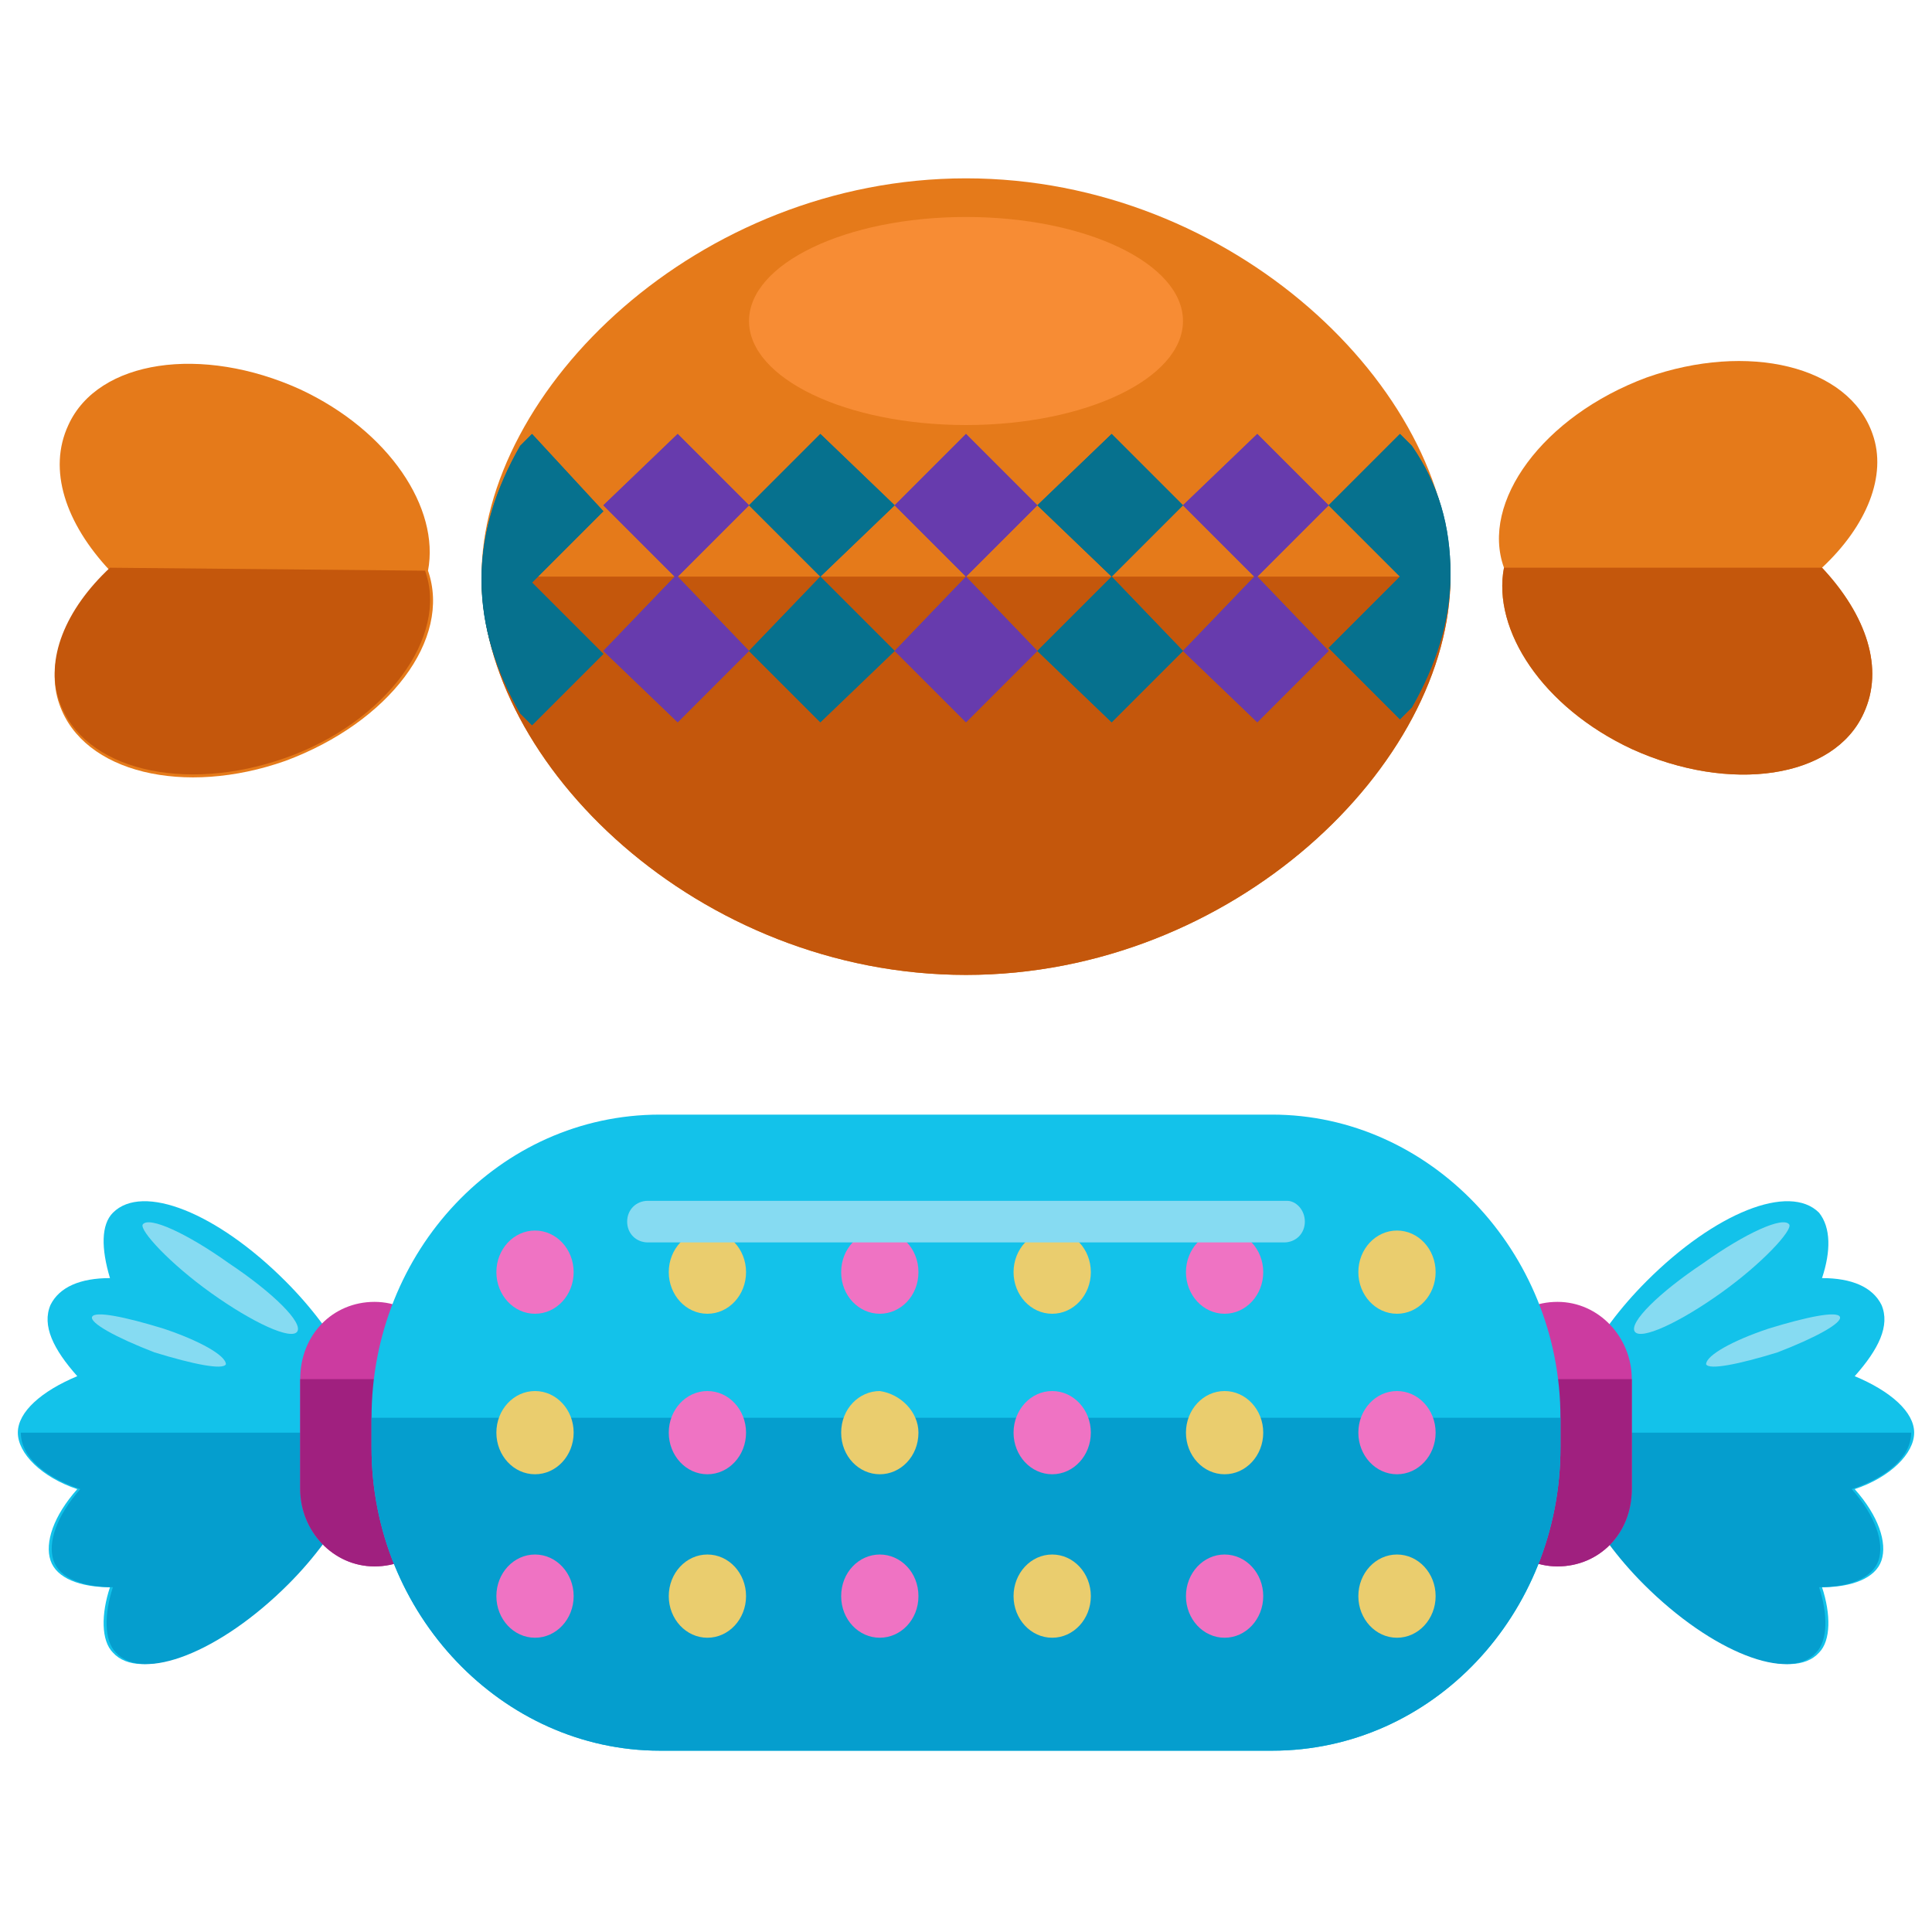 <?xml version="1.0" encoding="utf-8"?>
<!-- Generator: Adobe Illustrator 16.0.0, SVG Export Plug-In . SVG Version: 6.00 Build 0)  -->
<!DOCTYPE svg PUBLIC "-//W3C//DTD SVG 1.1//EN" "http://www.w3.org/Graphics/SVG/1.1/DTD/svg11.dtd">
<svg version="1.1" id="Layer_1" xmlns="http://www.w3.org/2000/svg" xmlns:xlink="http://www.w3.org/1999/xlink" x="0px" y="0px"
	 width="65px" height="65px" viewBox="0 0 65 65" enable-background="new 0 0 65 65" xml:space="preserve">
<g>
	<g>
		<g>
			<path fill="#E57A1A" d="M48.8,19.4c0,6.3-7.3,13.4-16.3,13.4c-9,0-16.3-7.1-16.3-13.4S23.5,6,32.5,6C41.5,6,48.8,13.1,48.8,19.4z
				"/>
			<path fill="#C4570C" d="M48.8,19.4c0,6.3-7.3,13.4-16.3,13.4c-9,0-16.3-7.1-16.3-13.4"/>
			<g>
				<path fill="#E57A1A" d="M14.4,19.2C14.4,19.2,14.3,19.2,14.4,19.2c0.4-2.1-1.3-4.7-4.3-6.1c-3.3-1.5-6.8-1-7.8,1.2
					c-0.7,1.5-0.1,3.3,1.4,4.9c-1.5,1.4-2.2,3.1-1.7,4.5c0.8,2.3,4.2,3.1,7.6,1.9C13.1,24.3,15.2,21.5,14.4,19.2z"/>
				<path fill="#C4570C" d="M3.7,19.1c-1.5,1.4-2.2,3.1-1.7,4.5c0.8,2.3,4.2,3.1,7.6,1.9c3.4-1.2,5.5-4.1,4.7-6.3c0,0,0,0,0,0"/>
				<path fill="#E57A1A" d="M50.6,19.1C50.6,19.1,50.6,19.1,50.6,19.1c-0.4,2.1,1.3,4.7,4.3,6.1c3.3,1.5,6.8,1,7.8-1.2
					c0.7-1.5,0.1-3.3-1.4-4.9c1.5-1.4,2.2-3.1,1.7-4.5c-0.8-2.3-4.2-3.1-7.6-1.9C51.9,14,49.8,16.9,50.6,19.1z"/>
				<path fill="#C4570C" d="M50.6,19.1C50.6,19.1,50.6,19.1,50.6,19.1c-0.4,2.1,1.3,4.7,4.3,6.1c3.3,1.5,6.8,1,7.8-1.2
					c0.7-1.5,0.1-3.3-1.4-4.9"/>
			</g>
		</g>
		<g>
			<path fill="#06718E" d="M17.9,14.6L17.5,15c-0.8,1.4-1.3,2.9-1.3,4.5s0.5,3.1,1.3,4.5l0.4,0.4l2.4-2.4l-2.4-2.4l2.4-2.4
				L17.9,14.6z"/>
			<polygon fill="#673BAD" points="25.2,17 22.8,14.6 20.3,17 22.7,19.4 20.3,21.9 22.8,24.3 25.2,21.9 22.8,19.4 			"/>
			<polygon fill="#06718E" points="30.1,17 27.6,14.6 25.2,17 27.6,19.4 25.2,21.9 27.6,24.3 30.1,21.9 27.6,19.4 			"/>
			<polygon fill="#673BAD" points="34.9,17 32.5,14.6 30.1,17 32.5,19.4 30.1,21.9 32.5,24.3 34.9,21.9 32.5,19.4 			"/>
			<polygon fill="#06718E" points="39.8,17 37.4,14.6 34.9,17 37.4,19.4 34.9,21.9 37.4,24.3 39.8,21.9 37.4,19.4 			"/>
			<polygon fill="#673BAD" points="44.7,17 42.3,14.6 39.8,17 42.2,19.4 39.8,21.9 42.3,24.3 44.7,21.9 42.3,19.4 			"/>
			<path fill="#06718E" d="M47.5,15l-0.4-0.4L44.7,17l2.4,2.4l-2.4,2.4l2.4,2.4l0.4-0.4c0.8-1.4,1.3-2.9,1.3-4.5S48.4,16.3,47.5,15z
				"/>
		</g>
		<g>
			<path fill="#06718E" d="M17.9,14.6L17.5,15c-0.8,1.4-1.3,2.9-1.3,4.5s0.5,3.1,1.3,4.5l0.4,0.4l2.4-2.4l-2.4-2.4l2.4-2.4
				L17.9,14.6z"/>
			<polygon fill="#673BAD" points="25.2,17 22.8,14.6 20.3,17 22.7,19.4 20.3,21.9 22.8,24.3 25.2,21.9 22.8,19.4 			"/>
			<polygon fill="#06718E" points="30.1,17 27.6,14.6 25.2,17 27.6,19.4 25.2,21.9 27.6,24.3 30.1,21.9 27.6,19.4 			"/>
			<polygon fill="#673BAD" points="34.9,17 32.5,14.6 30.1,17 32.5,19.4 30.1,21.9 32.5,24.3 34.9,21.9 32.5,19.4 			"/>
			<polygon fill="#06718E" points="39.8,17 37.4,14.6 34.9,17 37.4,19.4 34.9,21.9 37.4,24.3 39.8,21.9 37.4,19.4 			"/>
			<polygon fill="#673BAD" points="44.7,17 42.3,14.6 39.8,17 42.2,19.4 39.8,21.9 42.3,24.3 44.7,21.9 42.3,19.4 			"/>
			<path fill="#06718E" d="M47.5,15l-0.4-0.4L44.7,17l2.4,2.4l-2.4,2.4l2.4,2.4l0.4-0.4c0.8-1.4,1.3-2.9,1.3-4.5S48.4,16.3,47.5,15z
				"/>
		</g>
		<ellipse fill="#F78C34" cx="32.5" cy="10.8" rx="7.3" ry="3.5"/>
	</g>
	<g>
		<g>
			<g>
				<path fill="#13C2EA" d="M9.6,43.1c-2.3-2.3-4.8-3.3-5.8-2.3C3.4,41.2,3.4,42,3.7,43c-1,0-1.7,0.3-2,0.9
					c-0.3,0.7,0.1,1.5,0.9,2.4c-1.2,0.5-2,1.2-2,1.9s0.8,1.5,2,1.9c-0.8,0.9-1.1,1.8-0.9,2.4c0.2,0.6,1,0.9,2,0.9
					c-0.3,0.9-0.3,1.8,0.1,2.2c0.9,1,3.5,0,5.8-2.3c1.8-1.8,2.8-3.9,2.7-5.1C12.4,46.9,11.4,44.9,9.6,43.1z"/>
				<path fill="#059ECE" d="M0.7,48.2c0,0.8,0.8,1.5,2,1.9c-0.8,0.9-1.1,1.8-0.9,2.4c0.2,0.6,1,0.9,2,0.9c-0.3,0.9-0.3,1.8,0.1,2.2
					c0.9,1,3.5,0,5.8-2.3c1.8-1.8,2.8-3.9,2.7-5.1"/>
				<path fill="#86DBF2" d="M10,44.8c-0.2,0.3-1.5-0.3-2.9-1.3c-1.4-1-2.4-2.1-2.3-2.3c0.2-0.3,1.5,0.3,2.9,1.3
					C9.2,43.5,10.2,44.5,10,44.8z"/>
				<path fill="#86DBF2" d="M7.6,45.9c-0.1,0.2-1.1,0-2.4-0.4c-1.3-0.5-2.2-1-2.1-1.2c0.1-0.2,1.1,0,2.4,0.4
					C6.7,45.1,7.6,45.6,7.6,45.9z"/>
			</g>
			<g>
				<path fill="#13C2EA" d="M55.4,43.1c2.3-2.3,4.8-3.3,5.8-2.3c0.4,0.5,0.4,1.3,0.1,2.2c1,0,1.7,0.3,2,0.9c0.3,0.7-0.1,1.5-0.9,2.4
					c1.2,0.5,2,1.2,2,1.9s-0.8,1.5-2,1.9c0.8,0.9,1.1,1.8,0.9,2.4c-0.2,0.6-1,0.9-2,0.9c0.3,0.9,0.3,1.8-0.1,2.2
					c-0.9,1-3.5,0-5.8-2.3c-1.8-1.8-2.8-3.9-2.7-5.1C52.6,46.9,53.6,44.9,55.4,43.1z"/>
				<path fill="#059ECE" d="M64.3,48.2c0,0.8-0.8,1.5-2,1.9c0.8,0.9,1.1,1.8,0.9,2.4c-0.2,0.6-1,0.9-2,0.9c0.3,0.9,0.3,1.8-0.1,2.2
					c-0.9,1-3.5,0-5.8-2.3c-1.8-1.8-2.8-3.9-2.7-5.1"/>
				<path fill="#86DBF2" d="M55,44.8c0.2,0.3,1.5-0.3,2.9-1.3c1.4-1,2.4-2.1,2.3-2.3c-0.2-0.3-1.5,0.3-2.9,1.3
					C55.8,43.5,54.8,44.5,55,44.8z"/>
				<path fill="#86DBF2" d="M57.4,45.9c0.1,0.2,1.1,0,2.4-0.4c1.3-0.5,2.2-1,2.1-1.2c-0.1-0.2-1.1,0-2.4,0.4
					C58.3,45.1,57.4,45.6,57.4,45.9z"/>
			</g>
		</g>
		<g>
			<g>
				<path fill="#CC3BA0" d="M15.1,50.1c0,1.5-1.1,2.6-2.5,2.6l0,0c-1.4,0-2.5-1.2-2.5-2.6v-3.7c0-1.5,1.1-2.6,2.5-2.6l0,0
					c1.4,0,2.5,1.2,2.5,2.6V50.1z"/>
				<path fill="#A0207F" d="M15.1,46.4v3.7c0,1.5-1.1,2.6-2.5,2.6l0,0c-1.4,0-2.5-1.2-2.5-2.6v-3.7"/>
			</g>
			<g>
				<path fill="#CC3BA0" d="M54.9,50.1c0,1.5-1.1,2.6-2.5,2.6l0,0c-1.4,0-2.5-1.2-2.5-2.6v-3.7c0-1.5,1.1-2.6,2.5-2.6l0,0
					c1.4,0,2.5,1.2,2.5,2.6V50.1z"/>
				<path fill="#A0207F" d="M54.9,46.4v3.7c0,1.5-1.1,2.6-2.5,2.6l0,0c-1.4,0-2.5-1.2-2.5-2.6v-3.7"/>
			</g>
		</g>
		<path fill="#13C2EA" d="M52.5,48.7c0,5.6-4.3,10.2-9.7,10.2H22.2c-5.3,0-9.7-4.6-9.7-10.2v-1c0-5.6,4.3-10.2,9.7-10.2h20.6
			c5.3,0,9.7,4.6,9.7,10.2V48.7z"/>
		<path fill="#059ECE" d="M52.5,47.7v1c0,5.6-4.3,10.2-9.7,10.2H22.2c-5.3,0-9.7-4.6-9.7-10.2v-1"/>
		<g>
			<g>
				<ellipse fill="#EF73C3" cx="18" cy="42.8" rx="1.3" ry="1.4"/>
				<ellipse fill="#EACD6E" cx="23.8" cy="42.8" rx="1.3" ry="1.4"/>
				<path fill="#EF73C3" d="M30.9,42.8c0,0.8-0.6,1.4-1.3,1.4c-0.7,0-1.3-0.6-1.3-1.4s0.6-1.4,1.3-1.4C30.3,41.4,30.9,42,30.9,42.8z
					"/>
				<ellipse fill="#EACD6E" cx="35.4" cy="42.8" rx="1.3" ry="1.4"/>
				<ellipse fill="#EF73C3" cx="41.2" cy="42.8" rx="1.3" ry="1.4"/>
				<ellipse fill="#EACD6E" cx="47" cy="42.8" rx="1.3" ry="1.4"/>
			</g>
			<g>
				<ellipse fill="#EACD6E" cx="18" cy="48.2" rx="1.3" ry="1.4"/>
				<ellipse fill="#EF73C3" cx="23.8" cy="48.2" rx="1.3" ry="1.4"/>
				<path fill="#EACD6E" d="M30.9,48.2c0,0.8-0.6,1.4-1.3,1.4c-0.7,0-1.3-0.6-1.3-1.4c0-0.8,0.6-1.4,1.3-1.4
					C30.3,46.9,30.9,47.5,30.9,48.2z"/>
				<ellipse fill="#EF73C3" cx="35.4" cy="48.2" rx="1.3" ry="1.4"/>
				<ellipse fill="#EACD6E" cx="41.2" cy="48.2" rx="1.3" ry="1.4"/>
				<ellipse fill="#EF73C3" cx="47" cy="48.2" rx="1.3" ry="1.4"/>
			</g>
			<g>
				<ellipse fill="#EF73C3" cx="18" cy="53.7" rx="1.3" ry="1.4"/>
				<ellipse fill="#EACD6E" cx="23.8" cy="53.7" rx="1.3" ry="1.4"/>
				<path fill="#EF73C3" d="M30.9,53.7c0,0.8-0.6,1.4-1.3,1.4c-0.7,0-1.3-0.6-1.3-1.4s0.6-1.4,1.3-1.4
					C30.3,52.3,30.9,52.9,30.9,53.7z"/>
				<ellipse fill="#EACD6E" cx="35.4" cy="53.7" rx="1.3" ry="1.4"/>
				<ellipse fill="#EF73C3" cx="41.2" cy="53.7" rx="1.3" ry="1.4"/>
				<ellipse fill="#EACD6E" cx="47" cy="53.7" rx="1.3" ry="1.4"/>
			</g>
		</g>
	</g>
	<path fill="#86DBF2" d="M43.9,41.1c0,0.4-0.3,0.7-0.7,0.7H21.8c-0.4,0-0.7-0.3-0.7-0.7l0,0c0-0.4,0.3-0.7,0.7-0.7h21.5
		C43.6,40.4,43.9,40.7,43.9,41.1L43.9,41.1z"/>
</g>
</svg>
